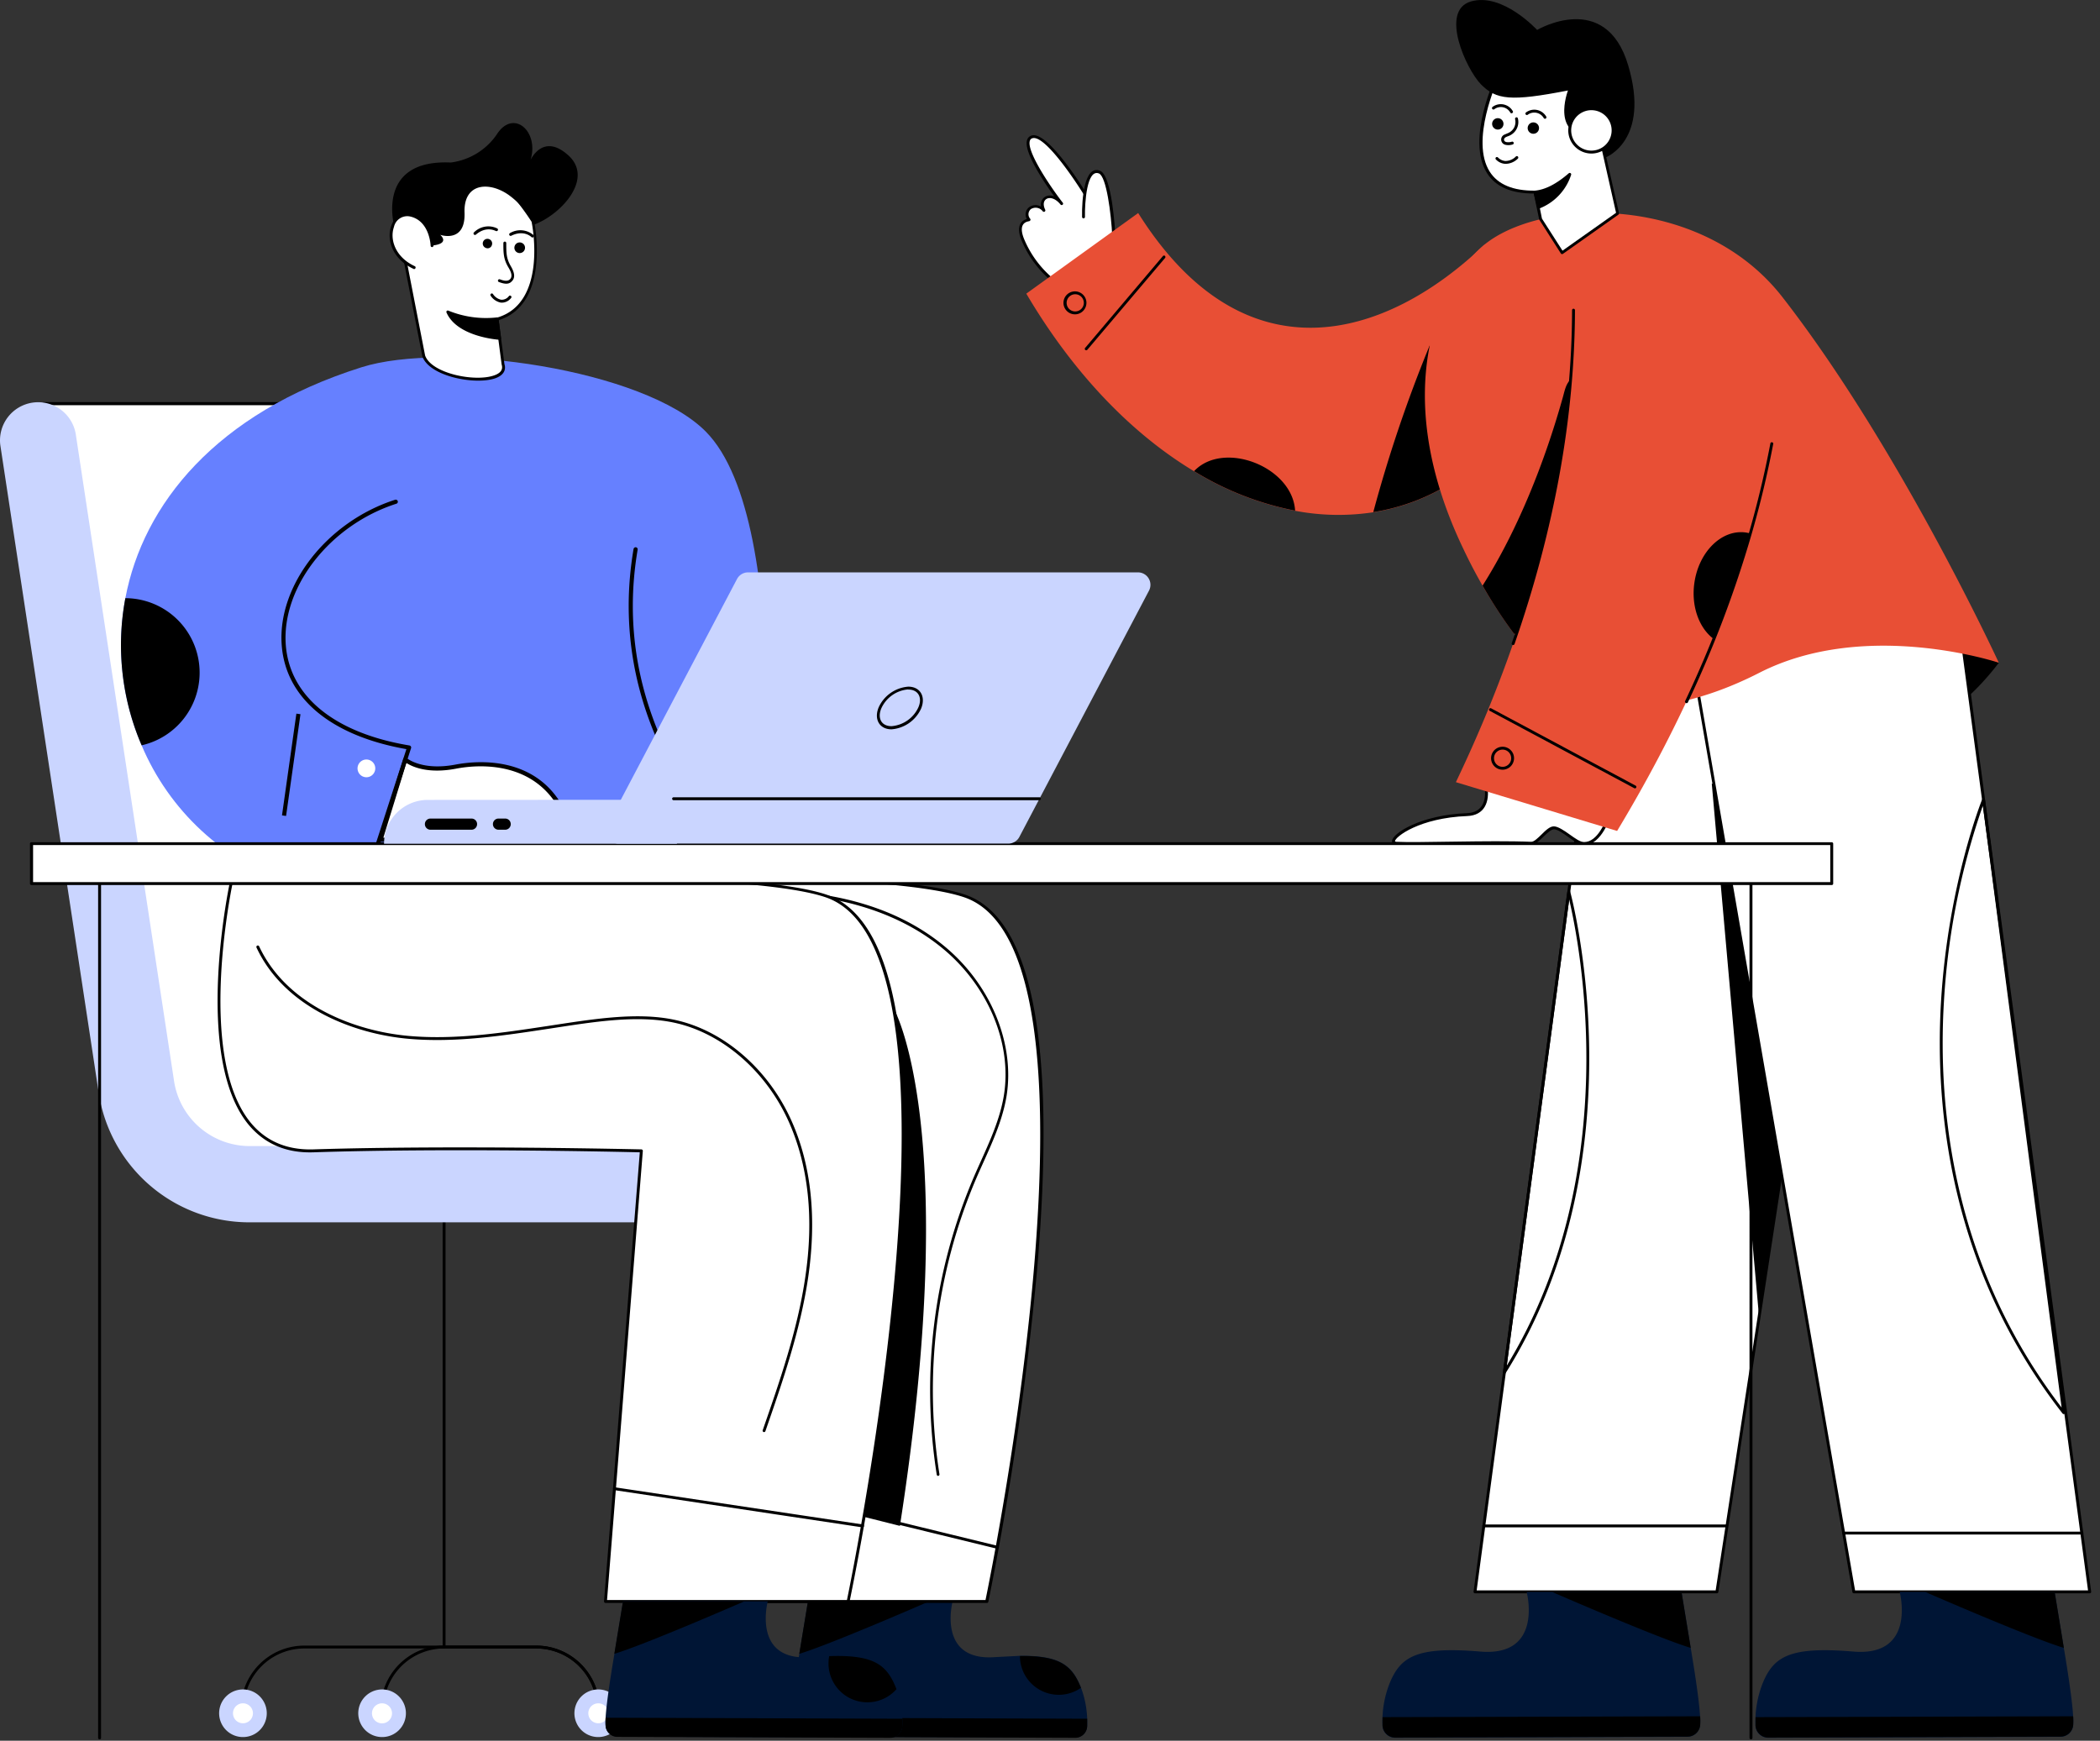<svg xmlns="http://www.w3.org/2000/svg" width="234" height="194" fill="none"><rect width="100%" height="100%" fill="#333333" stroke="none"/><style><![CDATA[.B{fill:#000}.C{fill:#fff}.D{fill:#cad5ff}.E{fill:#001535}.F{fill:#e84f35}]]></style><path d="M124.101 25.891l-3.117-4.151s-4.225-6.917-5.954-6.473c-2.046.529 3.271 7.466 3.271 7.466-1.181-1.482-2.659-.657-1.977.746-.988-1.057-2.426-.109-1.645 1.047 0 0-1.562.079-.702 2.174.767 1.851 1.998 3.475 3.573 4.714.963.707 2.302 1.26 2.579 4.022" class="C"/><path d="M119.957 35.452c-.257-2.624-1.482-3.138-2.515-3.908-1.596-1.256-2.844-2.902-3.622-4.778-.42-1.023-.425-2.065.598-2.357-.121-.212-.164-.459-.119-.699s.172-.456.361-.61c.192-.143.423-.226.662-.239a1.21 1.21 0 0 1 .682.169 1.06 1.06 0 0 1 .048-.608c.076-.194.207-.36.377-.479a1.16 1.16 0 0 1 1.043-.059c-1.216-1.69-3.459-5.045-3.019-6.295a.73.73 0 0 1 .199-.317c.092-.087.206-.148.33-.177 1.783-.464 5.697 5.826 6.136 6.547l3.108 4.136c.026.034.038.077.032.12a.16.16 0 0 1-.119.136c-.02.005-.042.007-.063.003s-.042-.011-.06-.022-.034-.026-.047-.044l-3.117-4.146c-1.167-1.912-4.447-6.764-5.786-6.424a.4.4 0 0 0-.307.277c-.42 1.216 2.505 5.435 3.667 6.918.026.033.038.076.032.118s-.026.081-.06.107a.16.16 0 0 1-.118.033c-.042-.005-.08-.027-.106-.06-.593-.731-1.226-.835-1.572-.618s-.39.682-.138 1.196c.018.035.022.076.013.114s-.033.072-.066.094-.073.032-.112.027-.076-.024-.102-.053a.99.99 0 0 0-1.339-.242c-.076.067-.137.148-.181.239s-.07.19-.075.291a.77.77 0 0 0 .045.297.76.76 0 0 0 .157.256c.015.024.023.053.023.082s-.008.057-.023.081-.03.049-.053.065-.052.024-.081.024c-.029.049-1.344.04-.563 1.976.755 1.823 1.966 3.421 3.518 4.64 1.26.924 2.377 1.482 2.644 4.136.005.023.006.046.002.069s-.014.045-.027.064-.031.035-.051.047-.042.019-.065.022-.047 0-.069-.007-.042-.019-.059-.035-.031-.035-.04-.057-.013-.045-.013-.068l.01.02z" class="B"/><path d="M124.101 26.307s-.336-6.606-1.601-7.12c-1.012-.41-1.867 1.27-1.783 4.941" class="C"/><path d="M124.097 26.464c-.041 0-.08-.016-.11-.045s-.047-.067-.048-.109c-.128-2.51-.652-6.626-1.482-6.977-1.364-.549-1.591 3.335-1.562 4.813.005.023.003.047-.003.07s-.017.044-.032.063-.035.033-.056.043-.045.015-.069.015-.047-.005-.069-.015-.041-.025-.056-.043-.027-.04-.033-.063-.007-.047-.003-.07c-.044-1.922.262-5.821 2.006-5.114 1.325.539 1.67 6.572 1.705 7.258.001.021-.002.042-.009.062s-.018.038-.032.054-.032.028-.051.037-.04.014-.061.014l-.035.005z" class="B"/><path d="M169.28 46.541l-1.522 1.976c-4.121 4.882-9.21 7.703-14.734 8.573a25.7 25.7 0 0 1-8.707-.163 33.9 33.9 0 0 1-11.256-4.402c-6.843-4.111-13.385-10.777-18.702-19.799l12.467-8.983c11.765 18.712 27.472 14.201 38.6 3.513.252.494-.919-1.853 2.47 5.01l1.384 14.275z" class="F"/><path d="M167.758 48.502c-4.121 4.882-9.21 7.703-14.735 8.573a153.99 153.99 0 0 1 6.276-18.559l8.459 9.986zm54.97 25.358s-4.17 5.677-7.411 6.033-11.192-13.741-11.192-13.741l18.603 7.708z" class="B"/><path d="M207.762 70.179l-2.465 16.049-9.285 60.549v.005l-4.699 30.625h-26.954l14.364-107.227h29.039z" class="C"/><g class="B"><path d="M191.313 177.569H164.36c-.024 0-.047-.005-.068-.014s-.04-.023-.055-.041-.027-.037-.034-.06-.009-.045-.006-.068L178.56 70.164a.16.16 0 0 1 .053-.099c.029-.025.067-.039.106-.039h29.043a.16.16 0 0 1 .066.015c.021.01.039.024.054.041s.026.037.033.059a.17.17 0 0 1 .005.067L191.472 177.43c-.006.038-.025.073-.054.098s-.066.04-.105.041zm-26.771-.321h26.633l16.4-106.906h-28.713l-14.32 106.906z"/><path d="M205.294 86.228l-9.285 60.549-5.267-59.427 14.552-1.122z"/></g><path d="M188.008 70.179l18.564 107.232h26.286L218.499 70.179h-30.491z" class="C"/><path d="M232.85 177.569h-26.282a.16.16 0 0 1-.103-.037c-.029-.025-.049-.059-.055-.097L187.847 70.213a.15.15 0 0 1 .002-.07c.006-.023.017-.044.032-.062a.16.16 0 0 1 .055-.042c.022-.01.045-.014.069-.014h30.486c.04 0 .078.013.108.039s.05.061.055.1l14.359 107.222c.003.023.001.046-.006.068s-.018.043-.034.06-.034.031-.055.041a.18.18 0 0 1-.068.014zm-26.143-.321h25.96L218.338 70.342h-30.141l18.51 106.906z" class="B"/><path d="M222.722 73.86s-14.823-4.941-26.682 1.122-19.335 3.192-19.335 3.192-3.557-1.645-7.975-7.506a56.28 56.28 0 0 1-5.657-9.467c-8.721-18.168-2.303-30.635 2.826-34.311 6.759-4.857 23.89-5.089 32.705 6.211 13.074 16.8 24.118 40.759 24.118 40.759z" class="F"/><path d="M179.073 44.756a73.4 73.4 0 0 1-3.385 19.596c-1.161 3.681-2.08 4.492-6.957 6.315a51.65 51.65 0 0 1-3.528-5.401c3.953-6.255 6.942-13.835 8.949-21.014.232-.83.365-1.69 1.146-2.169s1.976-.721 2.767-.272c.934.553 1.033 1.858 1.008 2.945z" class="B"/><path d="M155.466 193.671l32.567-.108a1.42 1.42 0 0 0 1.408-1.27c.124-1.231-.469-5.198-1.047-8.637l-1.028-6.246h-17.255s1.927 7.249-5.153 6.656-8.894.534-10.125 3.562c-.58 1.483-.847 3.069-.785 4.66.006.371.159.724.424.983a1.41 1.41 0 0 0 .994.4z" class="E"/><path d="M172.922 177.41s11.691 5.099 15.471 6.246l-1.028-6.246h-14.443zm16.526 13.87a6.79 6.79 0 0 1 0 .988 1.42 1.42 0 0 1-1.403 1.275l-32.567.109c-.372 0-.729-.145-.995-.405a1.42 1.42 0 0 1-.428-.983v-.89l35.393-.094z" class="B"/><path d="M197.037 193.671l32.572-.108c.35 0 .687-.13.947-.364a1.41 1.41 0 0 0 .456-.906c.124-1.231-.464-5.198-1.042-8.637l-1.028-6.246h-17.264s1.927 7.249-5.154 6.656-8.894.534-10.124 3.562c-.579 1.483-.848 3.069-.791 4.66a1.41 1.41 0 0 0 1.428 1.383z" class="E"/><path d="M214.5 177.41s11.686 5.099 15.471 6.246l-1.028-6.246H214.5zm16.51 13.87a6.79 6.79 0 0 1 0 .988c-.035.349-.198.671-.457.907a1.42 1.42 0 0 1-.946.368l-32.572.109c-.37-.001-.726-.147-.991-.406a1.42 1.42 0 0 1-.427-.982v-.89l35.393-.094z" class="B"/><path d="M165.514 87.349s.84 3.325-2.031 3.459c-6.122.232-9.26 3.103-7.906 3.192 2.293.153 10.376-.203 15.021 0 .771.035 1.794-1.749 2.565-1.719.928.035 2.47 1.779 3.384 1.759 1.878-.04 2.797-3.231 2.797-3.231l-13.83-3.459z" class="C"/><path d="M176.534 94.183c-.524 0-1.146-.45-1.808-.919-.569-.405-1.157-.825-1.562-.84-.306 0-.746.405-1.166.81s-.934.929-1.403.909c-4.704-.208-12.709.148-15.021 0-.435-.03-.465-.306-.465-.39 0-.86 3.182-2.93 8.366-3.128 1.788-.069 2.263-1.547 1.877-3.236-.007-.027-.007-.056.001-.083s.021-.052.042-.071.045-.034.072-.04.056-.006.083.002l13.835 3.434c.021.005.041.014.059.028s.032.03.042.049.017.04.02.062 0 .044-.007.064c-.04.133-.988 3.306-2.965 3.35zm-10.806-6.616c.311 1.833-.336 3.306-2.229 3.38-5.351.203-8.054 2.332-8.059 2.811 0 .049.139.059.163.064 2.239.143 10.377-.203 15.016 0 .312 0 .737-.415 1.147-.815.494-.494.949-.924 1.398-.909s1.107.45 1.74.904 1.2.855 1.62.855c1.512-.03 2.387-2.322 2.594-2.965l-13.39-3.325z" class="B"/><path d="M199.142 34.568a105.85 105.85 0 0 1-4.126 24.874c-3.35 11.696-8.622 22.863-14.823 33.165l-17.966-5.435c8.77-18.332 13.059-36.208 13.103-52.598l23.812-.005z" class="F"/><path d="M168.553 71.879c-.04-.014-.073-.044-.092-.083s-.021-.084-.006-.124c4.447-12.733 6.685-25.2 6.719-37.103 0-.021.003-.042.011-.062a.16.16 0 0 1 .034-.053c.015-.015.032-.027.052-.035s.04-.013.062-.013c.043 0 .084.017.115.048s.048.072.048.115c-.035 11.923-2.298 24.444-6.735 37.212-.015.041-.045.074-.084.092s-.083.021-.124.007zm19.295 6.462c-.019-.009-.036-.022-.05-.037s-.024-.034-.031-.053-.01-.041-.009-.062.007-.041.016-.06a126.82 126.82 0 0 0 7.11-18.732 110.14 110.14 0 0 0 2.382-9.951c0-.024.006-.047.016-.068s.026-.04.044-.055.04-.026.063-.032.047-.007.07-.002.045.014.064.028.036.032.047.052a.16.16 0 0 1 .021.067c.002.024-.001.047-.009.07a110.81 110.81 0 0 1-2.391 9.981c-1.868 6.437-4.244 12.715-7.106 18.776a.16.16 0 0 1-.038.06c-.017.017-.038.03-.061.037a.17.17 0 0 1-.071.007.16.16 0 0 1-.067-.025z" class="B"/><path d="M166.997 8.187s-6.498 13.341 4.042 13.218l.627 3.024 2.397 3.736 6.196-4.378-1.527-6.685-2.337-10.633-9.398 1.72z" class="C"/><g class="B"><path d="M173.928 28.254l-2.421-3.795-.598-2.891c-2.517 0-4.253-.756-5.208-2.268-2.401-3.79.988-10.87 1.146-11.182.012-.023.029-.043.049-.058s.045-.026.07-.031l9.388-1.72c.02-.004.041-.004.061-.001s.04.012.057.023.031.026.043.044.018.037.022.057l2.342 10.633 1.522 6.685c.007.031.005.063-.006.093s-.029.056-.053.075l-6.197 4.378c-.034.023-.077.031-.117.022s-.077-.032-.1-.067zm-2.11-3.889l2.288 3.572 5.969-4.22-1.483-6.582-2.307-10.48-9.161 1.675c-.356.771-3.31 7.357-1.131 10.796.914 1.438 2.604 2.149 5.064 2.12.038-.002.075.01.104.034s.048.057.054.094l.603 2.989z"/><path d="M165.016 9.393c1.705 1.734 3.301 1.937 9.7.692 0 0-2.081 5.435 3.073 5.06l1.107 2.406s5.04-1.863 2.525-10.287-10.144-3.928-10.144-3.928-3.84-4.19-7.367-3.177-.524 7.575 1.106 9.235z"/></g><path d="M179.746 14.531a2.41 2.41 0 0 1-.407 1.342c-.265.397-.643.707-1.084.89s-.927.231-1.396.137-.899-.323-1.237-.661-.568-.768-.661-1.237a2.41 2.41 0 0 1 .137-1.396c.183-.441.492-.819.89-1.084s.864-.407 1.342-.407a2.42 2.42 0 0 1 2.416 2.416z" class="C"/><g class="B"><path d="M177.329 17.111a2.58 2.58 0 0 1-1.433-.435c-.424-.283-.754-.686-.95-1.157a2.57 2.57 0 0 1-.146-1.49 2.58 2.58 0 0 1 .705-1.321c.361-.361.821-.606 1.321-.706a2.58 2.58 0 0 1 3.082 2.53 2.58 2.58 0 0 1-2.579 2.58zm0-4.832c-.445 0-.881.132-1.252.38a2.25 2.25 0 0 0-.958 2.313 2.26 2.26 0 0 0 .617 1.154 2.25 2.25 0 0 0 1.154.617 2.26 2.26 0 0 0 2.313-.958 2.26 2.26 0 0 0 .379-1.252 2.25 2.25 0 0 0-2.253-2.253zm-6.29 9.121c1.3-.114 2.594-.86 3.879-1.977-.266.831-.715 1.591-1.313 2.226a5.84 5.84 0 0 1-2.146 1.441l-.42-1.69z"/><path d="M171.285 23.135l-.405-1.69c-.006-.023-.007-.046-.002-.069s.013-.045.027-.064.031-.034.052-.046.043-.018.066-.019c1.162-.104 2.397-.736 3.785-1.937.028-.023.062-.036.098-.038s.072.009.101.03a.17.17 0 0 1 .062.085c.011.034.009.071-.004.105a6.01 6.01 0 0 1-1.358 2.282c-.617.65-1.372 1.153-2.209 1.474-.022.008-.044.012-.067.011s-.046-.008-.066-.018a.15.15 0 0 1-.051-.044c-.014-.018-.024-.039-.029-.062zm-.049-1.586l.321 1.334c1.328-.547 2.391-1.589 2.965-2.905a6.88 6.88 0 0 1-3.286 1.571zm.255-7.279a.63.63 0 0 1-.752.626c-.123-.024-.236-.084-.325-.172s-.15-.201-.175-.324-.012-.25.035-.366a.63.63 0 0 1 .585-.392.63.63 0 0 1 .632.627zm-3.961-.47a.63.63 0 0 1-1.077.454c-.089-.088-.15-.201-.175-.324s-.012-.25.035-.366a.63.63 0 0 1 .585-.392.63.63 0 0 1 .632.627z"/></g><path d="M166.414 12.047a1.38 1.38 0 0 1 1.101-.242c.19.039.37.118.527.231a1.38 1.38 0 0 1 .388.426" class="C"/><path d="M168.296 12.555a1.22 1.22 0 0 0-.339-.387 1.21 1.21 0 0 0-.983-.209 1.2 1.2 0 0 0-.467.216c-.035.025-.078.036-.121.03a.16.16 0 0 1-.106-.064c-.025-.035-.035-.078-.028-.12s.029-.08.062-.107c.173-.129.372-.22.583-.267a1.53 1.53 0 0 1 .64-.007c.212.043.412.13.588.255a1.53 1.53 0 0 1 .432.473.15.15 0 0 1 .029.056c.005.02.006.042.003.063s-.011.041-.022.059a.17.17 0 0 1-.044.045c-.017.013-.037.023-.057.028s-.043.007-.064.003-.042-.011-.06-.022-.034-.027-.046-.044z" class="B"/><path d="M170.133 12.659c.156-.115.335-.195.524-.236a1.39 1.39 0 0 1 1.103.227c.158.113.29.257.389.424" class="C"/><g class="B"><path d="M172.026 13.173c-.085-.152-.201-.284-.34-.387a1.23 1.23 0 0 0-.47-.212 1.22 1.22 0 0 0-.984.214c-.016.013-.035.022-.055.027s-.041.007-.062.004-.041-.01-.059-.02a.15.15 0 0 1-.046-.041c-.026-.034-.038-.077-.032-.12s.028-.081.061-.107a1.55 1.55 0 0 1 .583-.268c.211-.048.43-.05.642-.008a1.54 1.54 0 0 1 .589.254 1.56 1.56 0 0 1 .435.472c.012.018.021.037.026.058a.17.17 0 0 1 .001.064.16.16 0 0 1-.023.059c-.011.018-.026.034-.044.046a.16.16 0 0 1-.118.027c-.041-.007-.079-.029-.104-.062zm-4.253 2.969a.6.6 0 0 1-.422-.884c.063-.112.161-.201.279-.253l.444-.188c.285-.129.517-.352.657-.632.134-.284.167-.604.094-.909-.01-.042-.004-.086.019-.123s.058-.064.1-.074c.02-.005.042-.006.062-.003s.041.011.059.022.034.026.046.043.021.037.025.057a1.64 1.64 0 0 1-.118 1.127 1.69 1.69 0 0 1-.815.791c-.144.064-.292.104-.415.173-.317.178-.218.494.069.544a1.24 1.24 0 0 0 .598-.04.16.16 0 0 1 .133.011c.02.011.038.027.051.045s.024.04.029.062a.16.16 0 0 1 0 .069c-.005.023-.014.044-.028.062s-.031.034-.051.046-.042.018-.065.021c-.244.073-.502.085-.751.035zm-.066 2.115a1.55 1.55 0 0 1-1.028-.494c-.014-.016-.024-.034-.03-.054s-.01-.041-.008-.062.007-.041.017-.06a.15.15 0 0 1 .038-.049c.016-.014.035-.024.055-.03s.04-.009.061-.007.042.007.06.017a.16.16 0 0 1 .049.038 1.3 1.3 0 0 0 .81.385 1.66 1.66 0 0 0 .638-.128 1.64 1.64 0 0 0 .538-.366c.015-.015.033-.027.052-.036s.041-.013.062-.013a.15.15 0 0 1 .062.013c.02.009.037.02.052.036.029.03.046.071.046.114s-.017.083-.046.114c-.187.188-.41.336-.655.437a1.97 1.97 0 0 1-.773.147zM49.482 183.72c-.042 0-.082-.016-.112-.046a.16.16 0 0 1-.046-.112v-47.568a.16.16 0 0 1 .046-.112c.03-.029.07-.046.112-.046.021-.001.042.003.062.011s.038.019.053.034.027.032.036.051.013.041.013.062v47.568a.15.15 0 0 1-.013.062c-.009.02-.02.037-.036.052a.16.16 0 0 1-.053.034c-.02.007-.041.011-.062.01z"/><path d="M66.665 190.964c-.043 0-.085-.017-.115-.047s-.048-.073-.048-.116v-.331c-.001-1.789-.712-3.504-1.977-4.769a6.75 6.75 0 0 0-4.768-1.98H33.911c-1.789.002-3.505.714-4.77 1.979a6.76 6.76 0 0 0-1.98 4.77v.331c.001.021-.003.043-.011.062s-.019.038-.034.053a.16.16 0 0 1-.052.036c-.019.008-.04.012-.062.012-.043 0-.085-.017-.115-.047s-.048-.073-.048-.116v-.331c.003-1.874.749-3.671 2.074-4.997s3.122-2.071 4.997-2.074h25.847c1.874.003 3.671.749 4.995 2.075s2.069 3.122 2.071 4.996v.331c.001.021-.003.043-.011.062s-.019.038-.034.053-.032.028-.052.036-.04.012-.062.012z"/><path d="M66.664 190.964c-.043 0-.085-.017-.115-.047s-.048-.073-.048-.116v-.331c-.001-1.789-.712-3.504-1.977-4.769a6.75 6.75 0 0 0-4.768-1.98H49.484a6.76 6.76 0 0 0-6.745 6.749v.331c0 .043-.017.085-.048.116s-.072.047-.115.047c-.021 0-.042-.004-.062-.012s-.037-.021-.052-.036-.026-.033-.034-.053-.011-.041-.011-.062v-.331c.001-1.874.746-3.671 2.071-4.996s3.121-2.072 4.995-2.075h10.273c1.874.003 3.67.749 4.995 2.075s2.069 3.122 2.071 4.996v.331c.001.021-.003.043-.011.062s-.019.038-.034.053a.16.16 0 0 1-.052.036c-.02.008-.041.012-.062.012z"/></g><g class="D"><path d="M29.491 190.945a2.42 2.42 0 0 1-1.495 2.236 2.41 2.41 0 0 1-1.399.138 2.42 2.42 0 0 1-1.902-1.902 2.42 2.42 0 0 1 .138-1.399 2.43 2.43 0 0 1 .892-1.087 2.42 2.42 0 0 1 1.345-.408c.318 0 .633.063.927.185a2.41 2.41 0 0 1 1.31 1.31c.122.294.184.609.184.927z"/><path d="M27.071 193.593a2.65 2.65 0 0 1-2.452-1.639c-.201-.485-.253-1.019-.15-1.534a2.65 2.65 0 0 1 .728-1.358c.372-.371.845-.624 1.36-.725a2.65 2.65 0 0 1 2.723 1.132 2.65 2.65 0 0 1 .243 2.49c-.133.322-.329.614-.575.86a2.65 2.65 0 0 1-.861.574 2.64 2.64 0 0 1-1.015.2zm0-4.837a2.19 2.19 0 0 0-1.216.368c-.36.241-.641.583-.806.983a2.19 2.19 0 0 0 .474 2.385c.306.306.696.515 1.121.599a2.19 2.19 0 0 0 2.247-.93 2.19 2.19 0 0 0 .369-1.217c0-.58-.231-1.137-.641-1.547s-.967-.641-1.548-.641z"/></g><path d="M28.184 190.945c0 .22-.065.435-.187.617a1.11 1.11 0 0 1-1.141.473c-.216-.043-.414-.149-.569-.304s-.261-.354-.304-.569-.021-.44.063-.643.227-.376.409-.499a1.11 1.11 0 0 1 1.404.139 1.11 1.11 0 0 1 .326.786z" class="C"/><g class="D"><path d="M44.999 190.945a2.42 2.42 0 0 1-1.495 2.236 2.41 2.41 0 0 1-1.399.138 2.42 2.42 0 0 1-1.902-1.902 2.42 2.42 0 0 1 .138-1.399 2.43 2.43 0 0 1 .892-1.087 2.42 2.42 0 0 1 1.345-.408c.318 0 .633.063.927.185s.561.3.785.525.403.491.525.785.184.609.184.927z"/><path d="M42.575 193.593a2.65 2.65 0 0 1-2.452-1.639c-.201-.485-.253-1.019-.15-1.534a2.65 2.65 0 0 1 .728-1.358c.371-.371.845-.624 1.36-.725a2.65 2.65 0 0 1 2.723 1.132 2.65 2.65 0 0 1 .243 2.49c-.133.322-.329.614-.575.86a2.65 2.65 0 0 1-.861.574 2.64 2.64 0 0 1-1.015.2zm0-4.837a2.19 2.19 0 0 0-2.019 1.354 2.19 2.19 0 0 0 .478 2.384c.306.306.696.514 1.121.598a2.19 2.19 0 0 0 2.246-.932 2.19 2.19 0 0 0 .369-1.216c-.001-.581-.233-1.137-.644-1.548s-.968-.64-1.55-.64z"/></g><path d="M43.683 190.945c.001.221-.064.437-.186.621a1.11 1.11 0 0 1-.5.414c-.204.085-.429.108-.646.066a1.12 1.12 0 0 1-.573-.305c-.157-.156-.264-.355-.307-.572s-.022-.441.063-.645a1.11 1.11 0 0 1 .411-.502c.184-.123.4-.189.621-.189a1.12 1.12 0 0 1 1.117 1.112z" class="C"/><g class="D"><path d="M69.084 190.945a2.42 2.42 0 0 1-1.493 2.236c-.442.183-.929.232-1.398.139s-.901-.324-1.24-.662a2.42 2.42 0 0 1-.664-1.238c-.094-.469-.047-.956.136-1.399s.492-.82.89-1.087a2.42 2.42 0 0 1 1.344-.411 2.44 2.44 0 0 1 .928.183 2.43 2.43 0 0 1 .787.525c.225.225.404.492.526.786a2.42 2.42 0 0 1 .185.928z"/><path d="M66.661 193.593a2.65 2.65 0 0 1-2.452-1.639c-.201-.485-.253-1.019-.15-1.534s.356-.988.727-1.358.845-.624 1.36-.725a2.65 2.65 0 0 1 2.723 1.132 2.65 2.65 0 0 1-.334 3.348 2.65 2.65 0 0 1-1.875.776zm0-4.837a2.19 2.19 0 0 0-2.019 1.354 2.19 2.19 0 0 0 .478 2.384c.306.306.696.514 1.121.598a2.19 2.19 0 0 0 2.246-.932 2.19 2.19 0 0 0 .368-1.216c-.001-.581-.233-1.137-.644-1.548s-.969-.64-1.55-.64z"/></g><path d="M67.778 190.945a1.11 1.11 0 0 1-.686 1.027 1.11 1.11 0 0 1-.642.063c-.216-.043-.414-.149-.569-.304s-.261-.354-.304-.569-.021-.44.063-.643.227-.376.409-.499.398-.187.618-.187a1.11 1.11 0 0 1 1.112 1.112z" class="C"/><path d="M121.143 192.362a1.32 1.32 0 0 1-.397.919c-.248.242-.581.377-.928.376l-30.422-.109c-.327.002-.642-.119-.885-.339s-.394-.521-.424-.847c-.119-1.146.435-4.857.988-8.069l.959-5.83h16.118s-1.803 6.769 4.813 6.216l2.693-.139c4.447-.054 5.791 1.068 6.764 3.459l.03.084c.514 1.366.749 2.821.692 4.279z" class="E"/><path d="M103.51 178.482s-10.915 4.764-14.448 5.836l.963-5.836h13.484zm-15.423 12.956a6.55 6.55 0 0 0 0 .944 1.32 1.32 0 0 0 1.309 1.191l30.422.104c.346-.001.678-.137.925-.379a1.33 1.33 0 0 0 .399-.916v-.83l-33.056-.114z" class="B"/><path d="M41.237 98.214s-6.715 30.546 9.136 30.047 36.53 0 36.53 0L82.9 178.478h27.043s15.377-72.585-2.471-78.638c-11.453-3.879-66.235-1.626-66.235-1.626z" class="C"/><path d="M109.943 178.646H82.901c-.022-.001-.044-.006-.064-.015s-.038-.023-.053-.04-.026-.036-.033-.057-.01-.044-.007-.066l3.988-50.044c-2.021-.049-21.445-.494-36.352 0-3.019.104-5.435-.929-7.219-3.053-6.295-7.58-2.125-26.994-2.08-27.176.008-.035.026-.066.053-.089s.06-.037.096-.039c.548-.025 54.95-2.209 66.305 1.64 7.481 2.539 10.179 16.587 8.029 41.757-1.146 12.441-2.961 24.812-5.435 37.058-.009.04-.033.075-.067.098s-.075.032-.116.026zm-26.865-.326h26.737c.711-3.459 14.769-72.501-2.387-78.322-11.038-3.745-63.122-1.744-66.062-1.63-.341 1.66-3.899 19.646 2.041 26.795 1.695 2.041 4.042 3.029 6.962 2.935 15.668-.494 36.332 0 36.54 0a.16.16 0 0 1 .064.017c.02.01.038.023.052.039a.17.17 0 0 1 .033.057.18.18 0 0 1 .009.065L83.08 178.32zm16.51-65.924s7.614 13.227.687 57.662l-8.213-2.07s.988-49.742 7.525-55.592zm4.791 51.95a60.42 60.42 0 0 1 4.106-33.105c1.275-2.965 2.841-5.93 3.37-9.122.954-5.786-1.734-12.239-6.848-16.444-5.534-4.551-12.506-5.801-17.378-6.043-.023.004-.047.003-.07-.003a.16.16 0 0 1-.063-.033c-.018-.015-.033-.034-.043-.056s-.015-.045-.015-.069.005-.047.015-.069.025-.041.043-.056.04-.026.063-.033.047-.007.07-.003c4.941.247 11.963 1.482 17.57 6.117 5.199 4.274 7.906 10.871 6.958 16.741-.534 3.241-2.115 6.24-3.39 9.2a60.08 60.08 0 0 0-4.086 32.928c.007.042-.003.086-.028.121s-.063.059-.106.066-.08-.01-.111-.035a.16.16 0 0 1-.057-.103z" class="B"/><path d="M27.575 129.808h44.099v-1.868c-2.055-.059-4.023-.841-5.559-2.207s-2.542-3.23-2.841-5.264L52.325 48.364a4.02 4.02 0 0 0-4.58-3.37H4.875l12.427 83.505 10.273 1.309z" class="C"/><path d="M71.674 129.971H27.555l-10.292-1.335c-.034-.003-.067-.019-.092-.043s-.041-.056-.047-.09L4.693 44.998c-.003-.023-.001-.046.006-.068s.019-.043.034-.06.034-.031.055-.041.044-.014.067-.014h42.869c1.093-.161 2.205.116 3.093.773s1.48 1.638 1.646 2.73l10.954 72.105a8.63 8.63 0 0 0 8.261 7.338c.041.001.08.018.109.048s.045.069.045.11v1.868c.004.022.002.046-.004.068s-.017.043-.032.06-.034.031-.055.041a.17.17 0 0 1-.067.014zm-44.085-.327h43.922v-1.551a8.95 8.95 0 0 1-8.4-7.599l-10.95-72.106a3.86 3.86 0 0 0-4.398-3.231H5.053l12.387 83.174 10.149 1.314z" class="B"/><g class="D"><path d="M71.65 135.994H27.872a16.75 16.75 0 0 1-16.656-14.329L.261 49.564a4.02 4.02 0 0 1 3.388-4.471 4.02 4.02 0 0 1 4.562 3.266l10.954 72.105c.307 2.087 1.357 3.992 2.956 5.367s3.641 2.125 5.75 2.114H71.65a4.01 4.01 0 0 1 1.582.265c.504.193.964.486 1.353.861s.698.825.909 1.322a4.02 4.02 0 0 1 .32 1.572c0 .54-.109 1.074-.32 1.572a4.02 4.02 0 0 1-.909 1.321c-.389.375-.849.668-1.353.862a4.03 4.03 0 0 1-1.582.264v.01z"/><path d="M71.65 136.227H27.872a16.98 16.98 0 0 1-16.884-14.512L.034 49.609a4.25 4.25 0 0 1 .826-3.095 4.25 4.25 0 0 1 5.867-.89 4.25 4.25 0 0 1 1.707 2.711l10.955 72.106c.299 2.032 1.321 3.889 2.878 5.227a8.53 8.53 0 0 0 5.6 2.061h43.778a4.25 4.25 0 0 1 4.249 4.25 4.25 4.25 0 0 1-4.249 4.249h.005zm-67.99-91c-.993.151-1.886.69-2.483 1.499S.329 48.546.478 49.54l10.954 72.106c.578 3.938 2.559 7.534 5.577 10.129s6.872 4.012 10.852 3.992H71.64a3.79 3.79 0 0 0 2.68-1.11c.711-.71 1.11-1.674 1.11-2.679a3.79 3.79 0 0 0-3.79-3.79H27.872a8.98 8.98 0 0 1-8.934-7.679L7.984 48.404c-.074-.493-.245-.967-.503-1.393s-.597-.798-.999-1.094-.858-.508-1.342-.626-.987-.14-1.48-.064z"/></g><path d="M84.65 98.481H32.422c-3.708-1.242-7.11-3.258-9.979-5.915s-5.14-5.894-6.662-9.496c-2.22-5.165-2.852-10.874-1.813-16.4 1.976-10.46 10.095-20.609 26.282-25.728 9.309-2.965 31.495.217 38.378 7.14C88.81 58.315 84.65 98.481 84.65 98.481z" fill="#6680ff"/><path d="M45.165 84.647s1.675 1.546 5.633.786 11.113-.465 13.035 8.148H42.418l2.747-8.933z" class="C"/><g class="B"><path d="M63.82 93.817H42.405c-.036.001-.072-.007-.105-.023s-.061-.039-.083-.068-.036-.063-.042-.099-.003-.073.008-.107l2.752-8.938a.23.23 0 0 1 .06-.097c.028-.027.062-.046.099-.057s.077-.011.114-.002.073.027.102.052c0 0 1.66 1.453 5.435.736 2.574-.494 11.147-1.349 13.306 8.321.007.034.007.07-.001.104s-.024.066-.046.093-.051.049-.083.063-.067.022-.102.021zm-21.104-.459h20.812c-2.164-8.973-10.253-8.163-12.699-7.693-3.162.608-4.911-.222-5.549-.637l-2.564 8.331z"/><path d="M42.048 94.237a.23.23 0 0 1-.078-.043c-.023-.019-.042-.043-.056-.069s-.022-.056-.025-.086.001-.06.01-.088l3.385-10.46c-8.4-1.482-13.465-5.682-13.894-11.602-.494-6.651 5.065-13.761 12.639-16.192.059-.017.122-.011.177.018s.096.077.115.135c.009.029.013.059.01.089s-.011.059-.025.086-.033.05-.056.07-.05.034-.078.043c-7.382 2.367-12.797 9.269-12.328 15.723.42 5.746 5.435 9.838 13.781 11.221.033.006.063.019.091.038a.23.23 0 0 1 .067.072c.017.028.027.06.031.093s0 .066-.011.098L42.344 94.09c-.009.03-.024.057-.044.081s-.045.043-.072.057-.058.022-.089.024-.062-.003-.091-.014zm33.09-7.931c-4.487-7.99-6.013-16.444-4.541-25.126.012-.059.046-.112.096-.147s.111-.05.171-.041.114.045.149.095.049.112.039.172c-1.458 8.573.054 16.923 4.487 24.824.029.053.035.116.019.174a.23.23 0 0 1-.108.138.2.2 0 0 1-.085.029c-.03.003-.061.002-.09-.007s-.056-.023-.08-.042-.043-.043-.057-.07z"/></g><path d="M25.802 98.214s-6.71 30.546 9.136 30.047 36.535 0 36.535 0l-4.002 50.217h27.038s15.381-72.585-2.471-78.638c-11.454-3.879-66.236-1.626-66.236-1.626z" class="C"/><path d="M94.506 178.646H67.468c-.022-.001-.044-.006-.065-.015s-.039-.023-.054-.04-.027-.036-.034-.057-.011-.044-.01-.066l3.987-50.044c-2.016-.049-21.444-.494-36.352 0-3.024.104-5.435-.929-7.219-3.053-6.295-7.58-2.125-26.994-2.08-27.176.008-.035.027-.067.055-.09s.062-.037.098-.038c.549-.025 54.945-2.209 66.3 1.64 7.481 2.539 10.184 16.587 8.029 41.757-1.155 12.442-2.977 24.812-5.46 37.058-.008.036-.028.068-.057.09a.16.16 0 0 1-.101.034zm-26.865-.326h26.736c.712-3.459 14.769-72.501-2.387-78.322-11.034-3.745-63.123-1.744-66.058-1.63-.346 1.66-3.899 19.646 2.036 26.795 1.7 2.041 4.042 3.029 6.962 2.935 15.668-.494 36.337 0 36.54 0 .044.005.086.024.119.055.015.016.026.036.033.057s.009.044.007.066l-3.987 50.044zm-56.544 15.525c-.021.001-.042-.003-.062-.011s-.038-.019-.053-.034-.027-.032-.036-.052-.012-.04-.012-.061V98.481a.16.16 0 0 1 .048-.115c.031-.03.072-.048.115-.048a.16.16 0 0 1 .115.048c.03.031.048.072.048.115v95.201a.16.16 0 0 1-.011.063.17.17 0 0 1-.035.054c-.015.015-.034.027-.054.035s-.042.012-.063.011zm184.011 0c-.021.001-.042-.003-.062-.011a.16.16 0 0 1-.053-.034c-.015-.014-.027-.032-.035-.052s-.013-.04-.013-.061V98.481c0-.043.018-.085.048-.115s.072-.048.115-.048.085.017.116.048.048.072.048.115v95.201c0 .021-.004.043-.011.063a.16.16 0 0 1-.036.054c-.015.015-.033.027-.053.035s-.042.012-.064.011z" class="B"/><path d="M204.112 94.02H3.527v4.457h200.585V94.02z" class="C"/><path d="M204.107 98.634H3.498c-.042 0-.082-.017-.112-.046s-.046-.07-.046-.112v-4.447c-.001-.021.003-.042.01-.062s.019-.038.034-.053.032-.027.052-.035.04-.012.062-.012h200.609c.043 0 .085.017.116.048s.047.072.047.115v4.447c0 .021-.004.042-.012.062s-.021.037-.036.052-.033.026-.053.034a.16.16 0 0 1-.062.011zM3.686 98.313h200.258v-4.131H3.686v4.131z" class="B"/><path d="M100.537 192.362c-.006.347-.149.677-.397.919a1.32 1.32 0 0 1-.927.376l-30.422-.109c-.327.002-.643-.119-.885-.339s-.394-.521-.425-.847c-.119-1.146.44-4.857.988-8.069l.964-5.83h16.118s-1.803 6.769 4.813 6.216l2.051-.124c4.941-.173 6.379.939 7.412 3.459.035.074.064.153.094.232.467 1.32.676 2.717.618 4.116z" class="E"/><path d="M82.906 178.482s-10.915 4.764-14.453 5.836l.964-5.836h13.489zm-15.421 12.956a6.7 6.7 0 0 0 0 .944c.032.327.184.629.427.849a1.32 1.32 0 0 0 .887.342l30.417.104c.346-.001.679-.137.927-.379a1.33 1.33 0 0 0 .402-.916v-.83l-33.061-.114z" class="B"/><g class="D"><path d="M75.429 89.133v4.902H42.793a4.88 4.88 0 0 1 1.428-3.455 4.88 4.88 0 0 1 3.454-1.432l27.754-.015z"/><path d="M128.031 65.826l-14.447 27.453a1.39 1.39 0 0 1-1.231.741H68.906c-.239 0-.475-.061-.683-.179s-.383-.287-.507-.492a1.39 1.39 0 0 1-.04-1.365l14.448-27.453c.118-.224.296-.411.512-.541s.465-.2.718-.2h43.447c.24 0 .475.061.683.179a1.38 1.38 0 0 1 .507.492c.124.205.193.438.2.677s-.048.476-.16.688z"/></g><path d="M99.342 81.281c-1.354 0-1.976-1.126-1.438-2.436a3.95 3.95 0 0 1 3.301-2.317c1.349 0 1.976 1.122 1.433 2.441-.292.645-.752 1.2-1.332 1.607a3.95 3.95 0 0 1-1.964.705zm1.863-4.447c-.645.051-1.264.275-1.793.648a3.6 3.6 0 0 0-1.211 1.472c-.45 1.077 0 1.977 1.141 1.977a3.61 3.61 0 0 0 2.999-2.115c.45-1.057 0-1.967-1.136-1.967v-.015zM53.16 91.85c0 .082-.016.163-.047.238s-.077.144-.135.202-.127.104-.202.135a.62.62 0 0 1-.238.047h-4.571a.62.62 0 0 1-.238-.047c-.075-.031-.144-.077-.202-.135s-.104-.127-.135-.202a.62.62 0 0 1-.047-.238c-.001-.082.015-.163.046-.239a.62.62 0 0 1 .338-.337c.076-.031.157-.047.239-.046h4.571a.62.62 0 0 1 .442.181c.058.058.104.127.135.203a.62.62 0 0 1 .046.239zm3.752 0c0 .082-.016.163-.047.238s-.077.144-.135.202a.62.62 0 0 1-.44.182h-.746c-.164-.001-.321-.068-.437-.184a.62.62 0 0 1-.181-.439.61.61 0 0 1 .046-.238.62.62 0 0 1 .571-.384h.741c.082-.001.164.014.241.045s.146.076.204.135a.62.62 0 0 1 .183.443zm58.91-2.668H75.058a.16.16 0 0 1-.115-.048c-.03-.031-.048-.072-.048-.115a.16.16 0 0 1 .048-.115c.031-.03.072-.048.115-.048h40.764a.16.16 0 0 1 .115.048c.03.031.048.072.048.115a.16.16 0 0 1-.048.115c-.031.03-.072.048-.115.048z" class="B"/><path d="M47.215 39.683L45.204 29.38l-.099-.385c3.217-6.675 6.71-15.965 14.275-4.343 0 0 1.977 9.161-3.953 10.905h-.025l.287 2.169.371 2.861c.855 2.683-7.852 1.932-8.845-.904z" class="C"/><g class="B"><path d="M47.062 39.712L45.056 29.41a3.86 3.86 0 0 1-.094-.381c-.012-.034-.012-.07 0-.104 1.868-3.879 4.21-9.719 7.669-9.956 2.105-.138 4.343 1.69 6.888 5.593.002.018.002.036 0 .054 0 .094 1.922 9.235-3.953 11.063l.642 4.897c.227.712-.153 1.295-1.087 1.606-2.258.726-7.283-.237-8.059-2.471zm.306-.094c.716 2.011 5.514 2.965 7.654 2.233.761-.252 1.057-.667.875-1.23l-.662-5.06c-.004-.034.003-.069.02-.099s.043-.054.074-.069h.074c5.544-1.63 3.953-10.124 3.829-10.683-2.471-3.785-4.635-5.549-6.582-5.435-3.315.222-5.707 6.246-7.372 9.719 0 .064.039.173.084.321l2.006 10.302z"/><path d="M59.412 25.071s-.386-1.542-2.54-3.202-5.233-1.626-5.109 1.833-2.713 2.47-2.713 2.47 1.196.988-.929 1.196-4.175-2.1-4.175-2.1-2.159-7.54 6.285-7.155a7.33 7.33 0 0 0 2.904-1.02c.885-.542 1.645-1.265 2.229-2.122 1.833-2.861 4.734-.356 3.755 2.861 0 0 1.383-3.108 4.235-.494s-.894 6.656-3.943 7.733z"/></g><path d="M48.13 27.374s-.074-2.905-2.441-3.409-3.37 4.071.45 5.85" class="C"/><g class="B"><path d="M46.062 29.958c-2.322-1.077-3.009-3.217-2.471-4.768.351-1.043 1.191-1.586 2.144-1.384 2.471.524 2.569 3.533 2.569 3.563 0 .043-.016.084-.046.115s-.07.05-.112.053c-.021.001-.042-.003-.062-.011s-.038-.019-.053-.034-.027-.032-.035-.052a.16.16 0 0 1-.012-.062c0-.03-.104-2.787-2.312-3.256a1.52 1.52 0 0 0-1.774 1.171c-.494 1.413.168 3.375 2.317 4.373a.16.16 0 0 1 .053.037c.015.016.026.034.034.055a.14.14 0 0 1 .009.064.16.16 0 0 1-.017.062c-.008.022-.021.042-.038.059s-.038.029-.06.036-.046.009-.07.006-.045-.013-.065-.026zm9.618 7.748c-4.664-.376-5.781-2.965-5.781-2.965a11.23 11.23 0 0 0 5.519.766h-.025l.287 2.199z"/><path d="M55.682 37.869c-.044 0-4.729-.282-5.929-3.039-.013-.029-.017-.061-.012-.092s.02-.06.041-.083.05-.039.081-.045a.16.16 0 0 1 .092.008 11.06 11.06 0 0 0 5.435.756c.029-.004.058-.001.085.01s.05.029.068.052.029.051.032.08-.001.058-.013.085l.272 2.085c.004.022.002.045-.004.067s-.017.042-.031.059-.033.031-.053.041-.043.015-.065.015zm-5.401-2.797c.494.692 1.927 2.144 5.213 2.471l-.237-1.808a11.58 11.58 0 0 1-4.976-.662zm5.309-3.642a.16.16 0 1 1 .109-.301c.336.124.835.287 1.122 0 .366-.346.064-.934-.168-1.324-.544-.909-.568-1.581-.563-2.718 0-.021.004-.042.012-.062s.02-.037.036-.052.033-.026.053-.034.041-.011.062-.011a.16.16 0 0 1 .062.012c.02.008.037.02.052.036s.026.033.034.053.011.041.011.062c0 1.072 0 1.7.494 2.55.341.578.603 1.26.114 1.72-.376.415-.954.242-1.428.069zm2.873-3.606a.59.59 0 0 1-.538.38.6.6 0 0 1-.332-.091c-.099-.062-.178-.153-.225-.26a.6.6 0 0 1 .111-.65.59.59 0 0 1 .642-.145.59.59 0 0 1 .197.122c.057.053.102.118.134.189a.59.59 0 0 1 .01.454zm-3.658-.495a.5.5 0 0 1-.268.301.49.49 0 0 1-.202.043c-.069 0-.138-.015-.202-.043-.097-.036-.181-.101-.242-.185s-.095-.185-.098-.289.024-.206.079-.294a.52.52 0 0 1 .23-.2c.095-.042.2-.056.302-.038s.197.065.273.136a.52.52 0 0 1 .128.569zm-1.995-1.196c-.015-.015-.027-.032-.036-.052s-.013-.04-.013-.062.004-.042.013-.062.02-.037.036-.052c.332-.338.761-.562 1.228-.642s.946-.011 1.371.198c.018.01.034.024.047.041s.022.036.028.056.007.041.004.062-.01.041-.02.059c-.022.037-.057.064-.099.076a.16.16 0 0 1-.123-.016c-.044 0-1.043-.603-2.224.415-.032.023-.071.033-.11.03s-.075-.021-.102-.05zm6.408.287c-.035-.035-.86-.835-2.258-.143a.16.16 0 0 1-.118 0c-.038-.015-.069-.043-.087-.08s-.022-.079-.01-.118.037-.073.072-.094a2.26 2.26 0 0 1 2.629.212.15.15 0 0 1 .035.051c.008.019.012.04.012.06s-.004.041-.012.061a.15.15 0 0 1-.035.051c-.015.015-.032.027-.052.036a.16.16 0 0 1-.175-.036z"/><path d="M55.793 33.723c-.232-.047-.452-.141-.647-.276s-.359-.308-.485-.509c-.019-.039-.022-.083-.008-.124a.16.16 0 0 1 .082-.093c.019-.009.039-.015.06-.016s.042.002.062.009a.15.15 0 0 1 .053.032c.015.014.028.031.037.05.208.309.526.527.889.608a.99.99 0 0 0 .879-.415.16.16 0 0 1 .114-.046c.043 0 .083.017.114.046.015.015.027.032.036.052a.15.15 0 0 1 .013.062.15.15 0 0 1-.013.062c-.009.02-.02.037-.036.052a1.31 1.31 0 0 1-1.151.509zm176.19 137.298h-26.539c-.043 0-.084-.017-.115-.047s-.048-.072-.048-.116c0-.021.004-.042.013-.061s.02-.037.035-.052.033-.027.053-.034.041-.011.062-.011h26.539c.021 0 .042.003.062.011s.038.019.053.034.027.032.036.052.012.04.012.061c0 .044-.017.085-.048.116s-.072.047-.115.047zm-39.667-.799h-26.973c-.043 0-.085-.018-.116-.048s-.047-.072-.047-.115a.16.16 0 0 1 .012-.062c.008-.02.021-.037.036-.052s.033-.026.053-.034.041-.011.062-.011h26.973c.022 0 .043.003.062.011s.038.019.053.034.028.032.036.052a.16.16 0 0 1 .012.062c0 .043-.017.084-.047.115s-.072.048-.116.048zm37.644-12.62c-.025-.001-.049-.007-.071-.018a.17.17 0 0 1-.057-.046c-12.491-16.015-14.26-33.778-13.549-45.859.776-13.084 4.551-22.512 4.591-22.606.012-.034.035-.063.066-.081s.067-.027.103-.022.068.021.093.047.041.06.044.096l8.938 68.306c.005.034-.002.069-.019.099s-.043.055-.075.069c-.02.01-.042.015-.064.015zm-9.012-67.812c-2.46 7.069-3.921 14.446-4.344 21.919-.701 11.903 1.018 29.35 13.119 45.162l-8.775-67.081zm-53.315 63.321h-.054a.16.16 0 0 1-.085-.068c-.02-.031-.028-.069-.024-.105l7.174-53.557a.16.16 0 0 1 .149-.138.15.15 0 0 1 .105.025c.031.021.053.052.063.089.079.297 7.979 29.548-7.195 53.685a.15.15 0 0 1-.057.052c-.024.013-.05.018-.076.018zm7.219-52.87l-6.962 51.97c13.188-21.612 8.103-47.113 6.962-51.956v-.014zM120.923 38.99a.15.15 0 0 1-.035-.051c-.009-.019-.013-.04-.013-.061s.004-.041.013-.06a.15.15 0 0 1 .035-.051l8.667-10.238c.014-.015.032-.027.051-.036s.041-.013.062-.013a.15.15 0 0 1 .062.013c.02.009.037.02.052.036a.17.17 0 0 1 0 .227l-8.667 10.238c-.031.029-.072.045-.115.044s-.082-.018-.112-.049zm-1.143-3.958a1.28 1.28 0 0 1-1.255-1.529c.049-.248.171-.476.35-.655a1.28 1.28 0 0 1 1.395-.277 1.29 1.29 0 0 1 .574.471c.141.21.216.458.216.711a1.29 1.29 0 0 1-.098.49 1.28 1.28 0 0 1-1.182.79zm0-2.238a.96.96 0 0 0-.638 1.646.96.96 0 0 0 1.626-.687.96.96 0 0 0-.291-.689.98.98 0 0 0-.321-.206.96.96 0 0 0-.376-.064zm24.531 24.118a33.89 33.89 0 0 1-11.256-4.403c3.295-3.488 10.979-.474 11.256 4.403zm50.701 2.534c-1.149 3.989-2.503 7.916-4.057 11.765-1.615-1.196-2.525-3.622-2.154-6.241.494-3.488 3.059-6.003 5.732-5.623.161.025.321.058.479.099zm-12.907 28.397l-16.073-8.603a.17.17 0 0 1-.059-.036c-.017-.016-.031-.036-.039-.057s-.013-.045-.012-.069.007-.046.018-.067.026-.039.044-.053a.16.16 0 0 1 .132-.031c.023.005.045.014.064.028l16.074 8.602c.037.02.066.054.079.095s.009.085-.01.123-.054.066-.095.079-.085.009-.123-.01zm-14.672-2.061a1.28 1.28 0 0 1-.713-.214c-.211-.14-.376-.34-.473-.574s-.123-.492-.074-.74a1.28 1.28 0 0 1 .35-.656c.18-.179.408-.301.657-.35a1.28 1.28 0 0 1 1.314.547c.141.211.215.459.214.713a1.29 1.29 0 0 1-.376.899 1.28 1.28 0 0 1-.899.376zm0-2.238a.96.96 0 0 0-.678.281c-.18.18-.28.423-.28.678s.1.498.28.678a.96.96 0 0 0 1.356 0 .96.96 0 0 0-.678-1.637zM96.09 170.222l-27.646-4.151c-.021-.003-.041-.011-.059-.021s-.034-.026-.046-.043a.16.16 0 0 1-.026-.056c-.005-.021-.006-.042-.003-.063s.011-.04.021-.058.025-.034.042-.046.036-.022.057-.027.042-.005.062-.002l27.646 4.145c.042.008.079.031.104.065a.16.16 0 0 1 .03.118.16.16 0 0 1-.064.105c-.034.025-.076.038-.119.034zm14.985 2.376l-14.69-3.587c-.039-.013-.071-.039-.091-.075s-.026-.077-.016-.117.033-.074.067-.097.075-.033.115-.027l14.695 3.587c.041.012.077.039.099.075a.17.17 0 0 1 .02.123c-.011.042-.037.078-.075.1a.16.16 0 0 1-.123.018zm-25.988-13c-.02-.007-.038-.017-.054-.031a.17.17 0 0 1-.038-.049c-.009-.019-.014-.04-.016-.061a.14.14 0 0 1 .009-.061c1.902-5.485 3.874-11.153 4.734-16.993.988-6.577.371-12.392-1.789-17.294-2.51-5.682-7.412-9.941-12.738-11.117-4.299-.944-9.388-.045-14.156.677-5.074.77-10.322 1.561-15.51 1.106-6.147-.543-13.835-3.498-16.948-10.173-.017-.039-.018-.083-.003-.123s.044-.072.082-.09c.019-.009.039-.014.06-.016s.042.002.062.009a.16.16 0 0 1 .054.032c.016.013.028.03.037.049 3.063 6.552 10.628 9.458 16.686 9.991 5.149.455 10.376-.336 15.431-1.102 4.872-.736 9.956-1.625 14.275-.672 5.435 1.196 10.411 5.525 12.96 11.296 2.189 4.941 2.797 10.816 1.818 17.457-.87 5.865-2.841 11.552-4.748 17.047-.005.021-.015.042-.028.06s-.031.033-.05.044-.041.018-.063.021-.045 0-.066-.007zM33.025 79.534l-1.603 11.339.455.064 1.604-11.339-.455-.064z"/></g><path d="M41.816 85.635a.99.99 0 0 1-.61.913.99.99 0 0 1-1.077-.214.99.99 0 0 1-.214-1.077c.075-.181.201-.335.364-.444a.99.99 0 0 1 1.248.123.99.99 0 0 1 .289.699z" class="C"/><path d="M22.244 74.972a8.3 8.3 0 0 1-6.463 8.093 28.29 28.29 0 0 1-1.813-16.4 8.3 8.3 0 0 1 8.276 8.306zm98.198 113.141c-.649.45-1.408.714-2.196.763a4.33 4.33 0 0 1-2.275-.485c-.7-.366-1.286-.916-1.695-1.591s-.627-1.45-.628-2.24c4.447-.054 5.791 1.068 6.765 3.459l.029.094zm-20.552.148a4.33 4.33 0 0 1-2.204 1.334 4.34 4.34 0 0 1-2.572-.155 4.33 4.33 0 0 1-2.794-4.05 4.4 4.4 0 0 1 .074-.815c4.941-.173 6.379.939 7.412 3.459l.084.227z" class="B"/></svg>